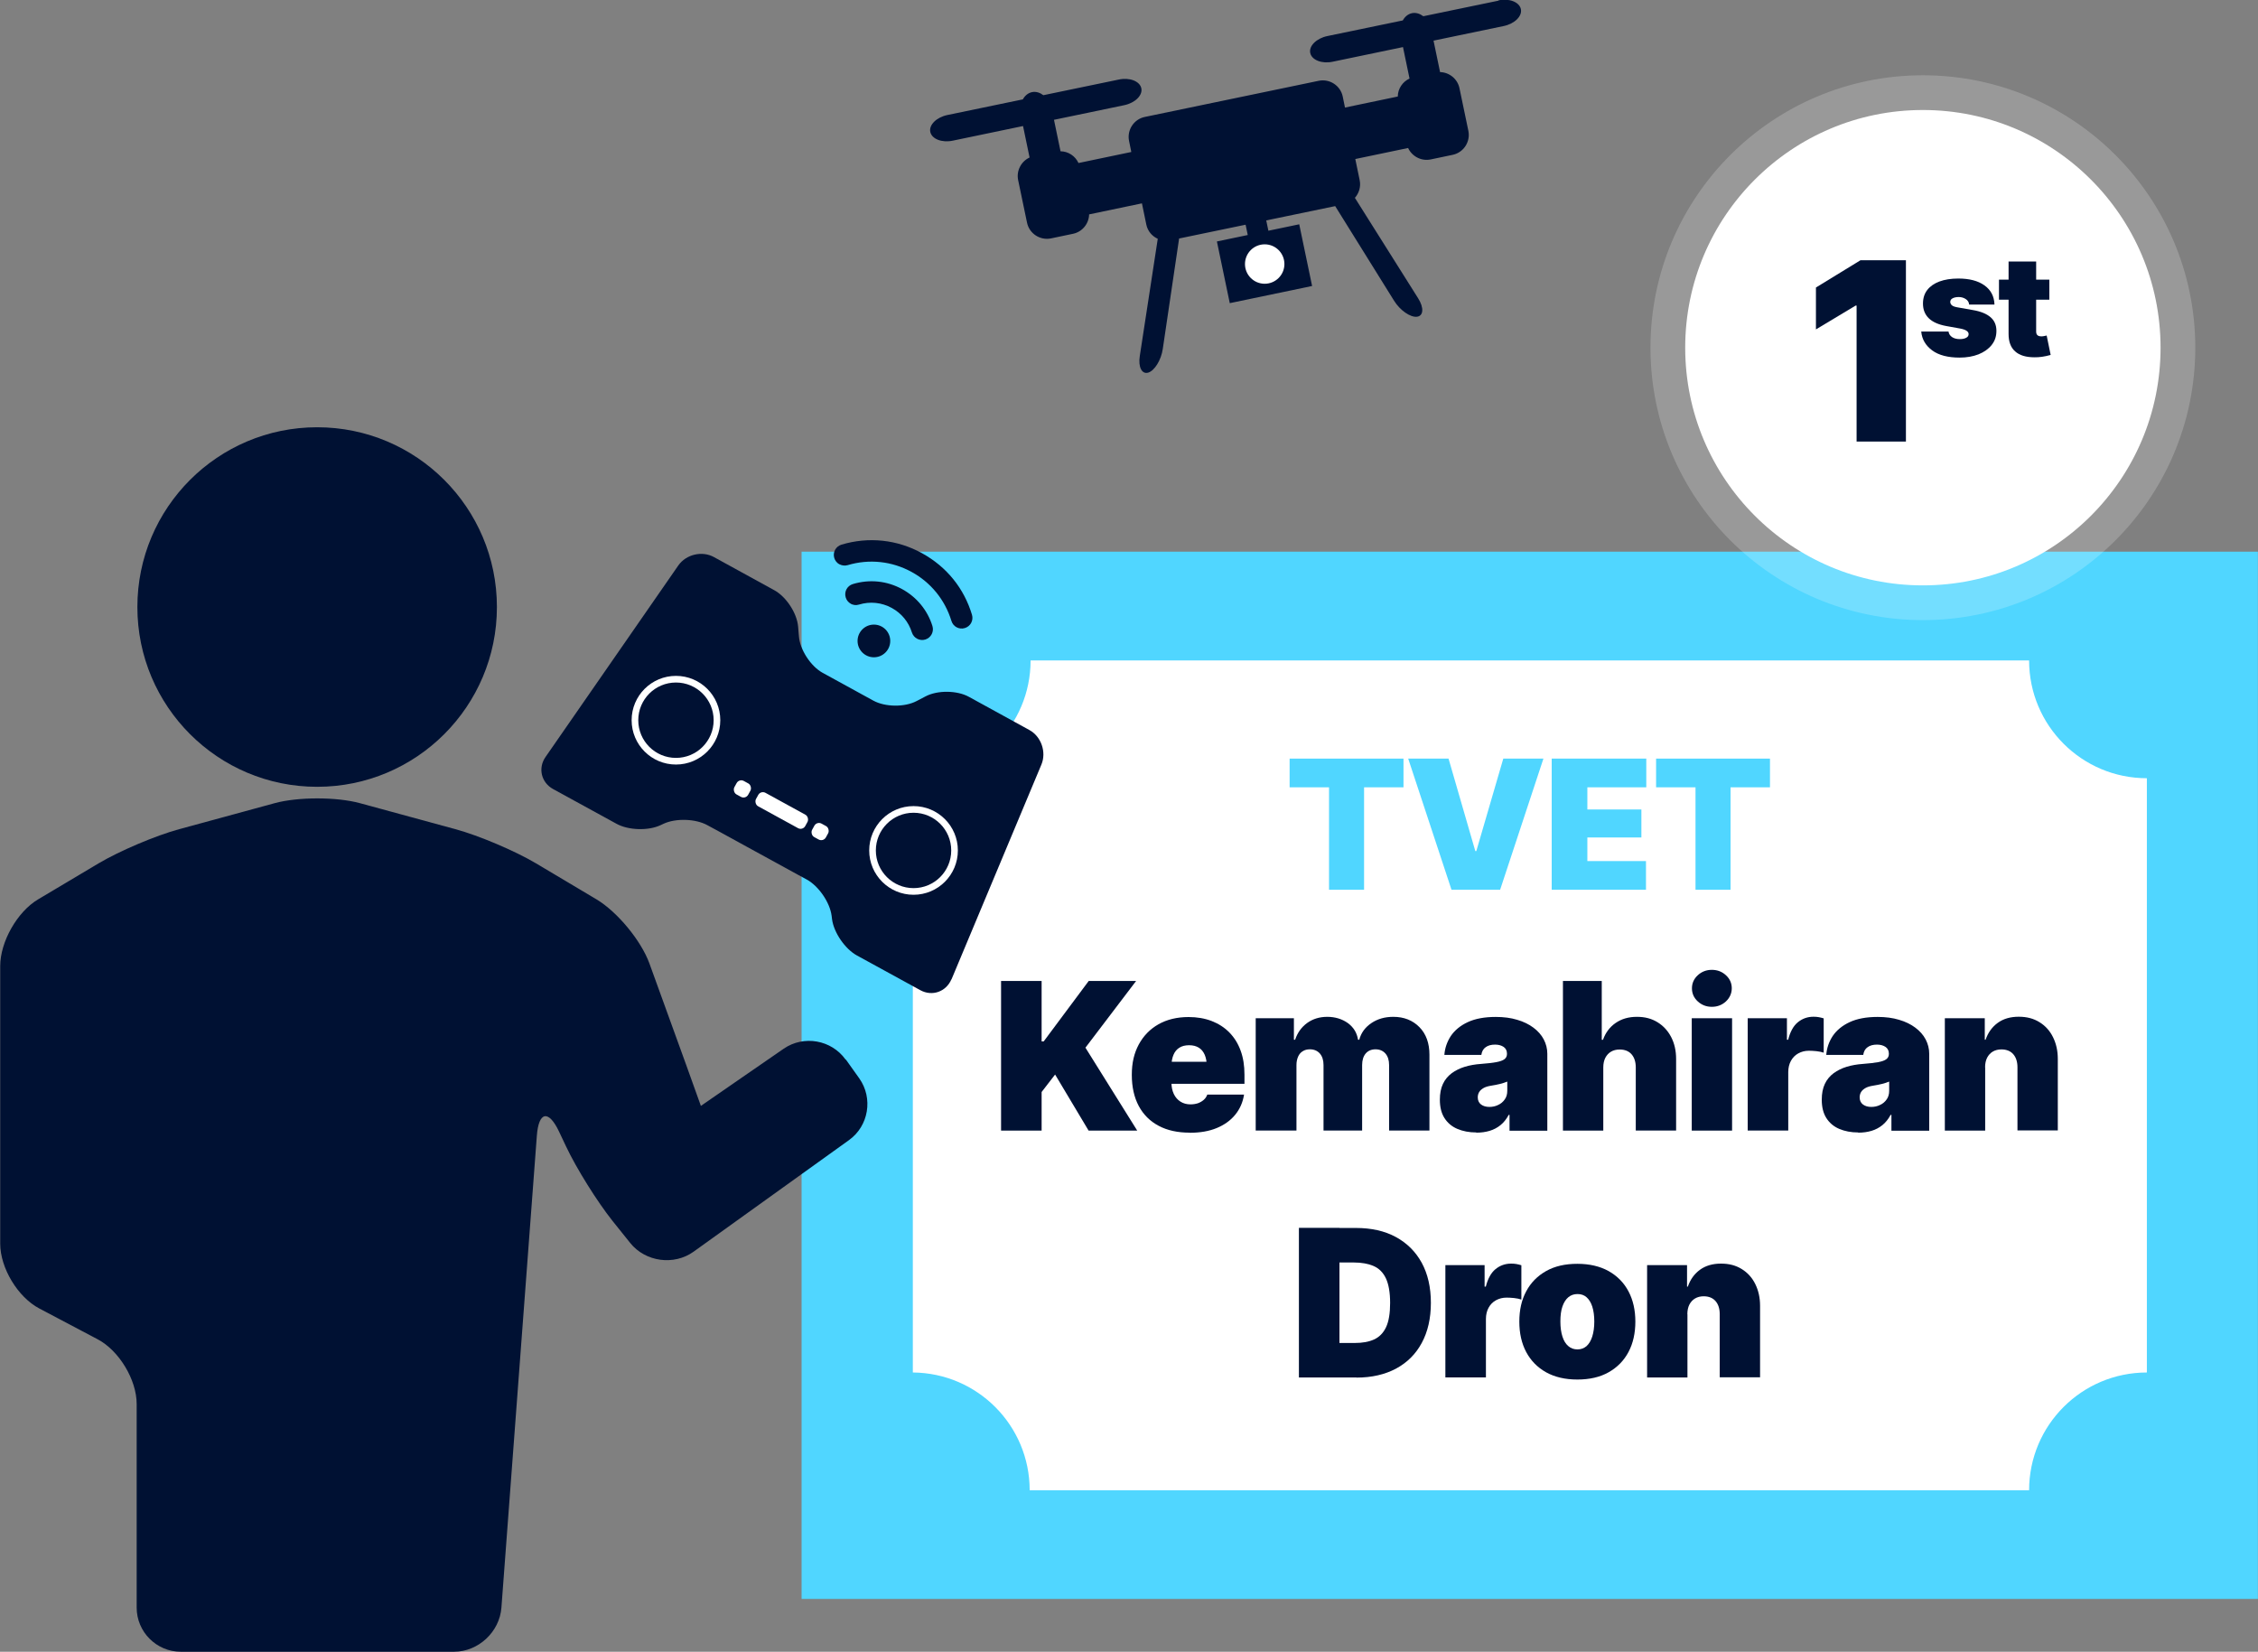 <?xml version="1.0" encoding="UTF-8"?><svg xmlns="http://www.w3.org/2000/svg" viewBox="0 0 221.07 161.71"><rect x="0" y="0" width="221.07" height="161.71" fill="#808080" stroke="none"/><defs><style>.d,.e{fill:#fff;}.f{fill:#013;}.g{fill:#50d6ff;}.e{opacity:.2;}</style></defs><g id="a"/><g id="b"><g id="c"><g><g><rect class="g" x="98.51" y="33.99" width="102.53" height="142.58" transform="translate(255.05 -44.5) rotate(90)"/><path class="d" d="M100.81,145.9h97.85c0-6.37,5.16-11.53,11.53-11.53v-58.18c-6.37,0-11.53-5.16-11.53-11.53H100.9c0,6.37-5.16,11.53-11.53,11.53v58.18c6.33,.05,11.44,5.19,11.44,11.53Z"/><g><path class="g" d="M126.26,77.08v-2.81h11.15v2.81h-3.86v10.03h-3.43v-10.03h-3.86Z"/><path class="g" d="M141.82,74.27l2.62,9.05h.1l2.64-9.05h3.93l-4.24,12.84h-4.76l-4.24-12.84h3.95Z"/><path class="g" d="M151.92,87.11v-12.84h9.26v2.81h-5.77v2.17h5.29v2.74h-5.29v2.31h5.74v2.81h-9.22Z"/><path class="g" d="M162.14,77.08v-2.81h11.15v2.81h-3.86v10.03h-3.43v-10.03h-3.86Z"/></g><g><path class="f" d="M98.01,110.69v-14.65h3.97v5.92h.2l4.41-5.92h4.64l-4.96,6.53,5.07,8.12h-4.76l-3.28-5.49-1.32,1.71v3.78h-3.97Z"/><path class="f" d="M116.47,110.89c-1.17,0-2.19-.22-3.03-.67-.85-.45-1.5-1.1-1.95-1.94s-.68-1.86-.68-3.05,.23-2.13,.68-2.97c.46-.85,1.1-1.51,1.93-1.98,.83-.47,1.82-.71,2.95-.71,.83,0,1.58,.13,2.26,.39,.67,.26,1.25,.63,1.73,1.12s.85,1.08,1.1,1.77c.26,.7,.38,1.48,.38,2.36v.9h-9.81v-2.16h7.97l-1.85,.45c0-.45-.07-.82-.2-1.13-.13-.3-.32-.54-.58-.7-.26-.16-.57-.24-.95-.24s-.7,.08-.95,.24c-.26,.16-.45,.39-.58,.7-.13,.31-.2,.68-.2,1.13v1.57c0,.43,.08,.81,.23,1.13,.15,.32,.37,.57,.65,.75,.28,.18,.61,.27,.98,.27,.27,0,.51-.04,.73-.11,.22-.08,.41-.19,.57-.33,.16-.14,.28-.32,.35-.52h3.6c-.12,.76-.41,1.42-.87,1.98-.46,.56-1.06,.99-1.81,1.3-.75,.31-1.63,.46-2.65,.46Z"/><path class="f" d="M122.94,110.69v-11h3.74v2.1h.12c.23-.69,.62-1.23,1.18-1.64,.56-.4,1.21-.6,1.97-.6s1.45,.21,2.01,.61c.56,.41,.89,.95,1,1.63h.12c.18-.68,.58-1.22,1.19-1.63s1.32-.61,2.14-.61c1.05,0,1.9,.34,2.56,1.01s.98,1.58,.98,2.7v7.42h-3.95v-6.41c0-.48-.12-.85-.36-1.13-.24-.27-.57-.41-.97-.41s-.73,.14-.96,.41-.35,.65-.35,1.13v6.41h-3.78v-6.41c0-.48-.12-.85-.36-1.13-.24-.27-.57-.41-.97-.41-.28,0-.51,.06-.71,.19-.2,.12-.35,.3-.45,.53-.1,.23-.16,.5-.16,.82v6.41h-3.95Z"/><path class="f" d="M144.54,110.87c-.7,0-1.32-.12-1.86-.35-.54-.23-.96-.59-1.26-1.06-.3-.47-.45-1.07-.45-1.8,0-.6,.1-1.12,.3-1.54,.2-.43,.49-.77,.86-1.05,.37-.27,.79-.48,1.28-.63,.49-.15,1.02-.24,1.59-.28,.62-.05,1.11-.1,1.48-.17,.37-.07,.64-.16,.81-.29,.17-.13,.25-.3,.25-.51v-.04c0-.28-.11-.5-.32-.65-.22-.15-.5-.23-.84-.23-.38,0-.69,.08-.92,.25-.24,.16-.38,.42-.43,.76h-3.62c.05-.67,.26-1.28,.63-1.85,.38-.56,.93-1.02,1.66-1.36,.73-.34,1.64-.51,2.74-.51,.78,0,1.48,.09,2.1,.28,.62,.18,1.15,.44,1.59,.77,.44,.33,.78,.71,1.01,1.15,.23,.44,.35,.91,.35,1.41v7.53h-3.7v-1.55h-.08c-.22,.41-.49,.75-.8,1-.31,.25-.66,.44-1.06,.56s-.83,.18-1.31,.18Zm1.28-2.5c.3,0,.59-.06,.85-.19,.27-.12,.48-.3,.65-.54,.17-.23,.25-.52,.25-.85v-.9c-.1,.04-.22,.08-.33,.12-.12,.04-.24,.08-.38,.11-.13,.03-.27,.06-.41,.09-.14,.03-.29,.05-.45,.08-.31,.05-.56,.12-.75,.23s-.34,.24-.43,.39c-.09,.15-.14,.33-.14,.52,0,.31,.11,.54,.32,.7s.49,.24,.82,.24Z"/><path class="f" d="M156.97,104.51v6.18h-3.95v-14.65h3.8v5.76h.12c.25-.7,.66-1.25,1.24-1.65,.58-.4,1.27-.6,2.08-.6s1.45,.18,2.02,.53,1.02,.84,1.34,1.46c.32,.62,.48,1.33,.48,2.14v7h-3.95v-6.18c0-.54-.14-.97-.41-1.28-.27-.31-.66-.47-1.17-.47-.32,0-.6,.07-.84,.21-.24,.14-.42,.34-.56,.6-.13,.26-.2,.57-.2,.94Z"/><path class="f" d="M165.63,110.69v-11h3.95v11h-3.95Zm1.97-12.12c-.54,0-1-.18-1.38-.53-.38-.35-.57-.78-.57-1.28s.19-.93,.57-1.28c.38-.35,.84-.53,1.38-.53s1,.18,1.38,.53c.38,.35,.57,.78,.57,1.27s-.19,.93-.57,1.29c-.38,.35-.84,.53-1.38,.53Z"/><path class="f" d="M171.11,110.69v-11h3.84v2.1h.12c.2-.78,.51-1.35,.95-1.71s.95-.54,1.53-.54c.17,0,.34,.01,.51,.04,.17,.03,.33,.07,.49,.12v3.36c-.2-.07-.44-.12-.72-.15-.29-.03-.53-.04-.73-.04-.39,0-.73,.09-1.04,.26-.31,.17-.55,.42-.72,.73-.17,.31-.26,.68-.26,1.1v5.72h-3.95Z"/><path class="f" d="M181.93,110.87c-.7,0-1.32-.12-1.86-.35-.54-.23-.96-.59-1.26-1.06-.3-.47-.45-1.07-.45-1.8,0-.6,.1-1.12,.3-1.54,.2-.43,.49-.77,.86-1.05,.37-.27,.79-.48,1.28-.63,.49-.15,1.02-.24,1.59-.28,.62-.05,1.11-.1,1.48-.17,.37-.07,.64-.16,.81-.29,.17-.13,.25-.3,.25-.51v-.04c0-.28-.11-.5-.32-.65-.22-.15-.5-.23-.84-.23-.38,0-.69,.08-.92,.25-.24,.16-.38,.42-.43,.76h-3.62c.05-.67,.26-1.28,.63-1.85,.38-.56,.93-1.02,1.66-1.36,.73-.34,1.64-.51,2.74-.51,.78,0,1.48,.09,2.1,.28,.62,.18,1.15,.44,1.59,.77,.44,.33,.78,.71,1.01,1.15,.23,.44,.35,.91,.35,1.41v7.53h-3.7v-1.55h-.08c-.22,.41-.49,.75-.8,1-.31,.25-.66,.44-1.06,.56s-.83,.18-1.31,.18Zm1.28-2.5c.3,0,.59-.06,.85-.19,.27-.12,.48-.3,.65-.54,.17-.23,.25-.52,.25-.85v-.9c-.1,.04-.22,.08-.33,.12-.12,.04-.24,.08-.38,.11-.13,.03-.27,.06-.41,.09-.14,.03-.29,.05-.45,.08-.31,.05-.56,.12-.75,.23s-.34,.24-.43,.39c-.09,.15-.14,.33-.14,.52,0,.31,.11,.54,.32,.7s.49,.24,.82,.24Z"/><path class="f" d="M194.36,104.51v6.18h-3.95v-11h3.91v2.1h.08c.24-.7,.64-1.25,1.19-1.65,.55-.4,1.24-.6,2.05-.6s1.46,.18,2.03,.53,1.02,.84,1.33,1.47,.47,1.33,.47,2.13v7h-3.95v-6.18c0-.54-.14-.97-.41-1.28s-.66-.47-1.16-.47c-.32,0-.6,.07-.84,.21-.24,.14-.42,.34-.56,.6-.13,.26-.2,.57-.2,.94Z"/><path class="f" d="M131.14,120.21v14.65h-3.97v-14.65h3.97Zm1.67,14.65h-4.01v-3.38h3.86c.73,0,1.35-.11,1.86-.34,.51-.23,.91-.63,1.18-1.2s.4-1.37,.4-2.38-.14-1.82-.41-2.4c-.27-.57-.67-.98-1.2-1.21-.53-.23-1.18-.35-1.95-.35h-3.8v-3.38h4.01c1.51,0,2.81,.29,3.9,.88s1.94,1.43,2.54,2.52c.6,1.1,.9,2.41,.9,3.93s-.3,2.83-.89,3.92c-.59,1.1-1.43,1.93-2.52,2.52-1.09,.58-2.38,.88-3.86,.88Z"/><path class="f" d="M141.51,134.86v-11h3.84v2.1h.12c.2-.78,.51-1.35,.95-1.71s.95-.54,1.53-.54c.17,0,.34,.01,.51,.04,.17,.03,.33,.07,.49,.12v3.36c-.2-.07-.44-.12-.72-.15-.29-.03-.53-.04-.73-.04-.39,0-.73,.09-1.04,.26-.31,.17-.55,.42-.72,.73-.17,.31-.26,.68-.26,1.1v5.72h-3.95Z"/><path class="f" d="M154.43,135.06c-1.19,0-2.21-.24-3.06-.71-.85-.48-1.5-1.14-1.95-1.99-.45-.85-.67-1.84-.67-2.97s.22-2.12,.67-2.96c.45-.85,1.1-1.51,1.95-1.99,.85-.48,1.87-.71,3.06-.71s2.21,.24,3.06,.71c.85,.48,1.5,1.14,1.95,1.99,.45,.85,.67,1.84,.67,2.96s-.22,2.12-.67,2.97c-.45,.85-1.1,1.51-1.95,1.99-.85,.48-1.87,.71-3.06,.71Zm.02-2.95c.34,0,.63-.11,.88-.32,.24-.22,.43-.53,.56-.94,.13-.41,.2-.9,.2-1.47s-.07-1.07-.2-1.47c-.13-.4-.32-.7-.56-.91-.24-.21-.53-.31-.88-.31s-.65,.1-.9,.31c-.25,.21-.44,.51-.58,.91s-.2,.89-.2,1.47,.07,1.06,.2,1.47c.13,.41,.32,.72,.58,.94,.25,.22,.55,.32,.9,.32Z"/><path class="f" d="M165.21,128.68v6.18h-3.95v-11h3.91v2.1h.08c.24-.7,.64-1.25,1.19-1.65,.55-.4,1.24-.6,2.05-.6s1.46,.18,2.03,.53,1.02,.84,1.33,1.47,.47,1.33,.47,2.13v7h-3.95v-6.18c0-.54-.14-.97-.41-1.28s-.66-.47-1.16-.47c-.32,0-.6,.07-.84,.21-.24,.14-.42,.34-.56,.6-.13,.26-.2,.57-.2,.94Z"/></g></g><g><g><circle class="f" cx="31.05" cy="59.43" r="17.6"/><path class="f" d="M82.79,103.74c-1.38-1.94-4.1-2.42-6.06-1.07l-4.55,3.14c-1.95,1.35-3.56,2.46-3.56,2.46s0,0,0,0-.65-1.83-1.46-4.07l-3.58-9.88c-.81-2.23-3.14-5.05-5.18-6.27l-5.93-3.53c-2.04-1.21-5.59-2.72-7.88-3.34l-9.36-2.55c-2.29-.62-6.04-.62-8.33,0l-9.36,2.55c-2.29,.62-5.84,2.13-7.88,3.34l-5.93,3.53c-2.04,1.21-3.71,4.15-3.71,6.53v27.18c0,2.38,1.72,5.23,3.82,6.34l5.72,3.02c2.1,1.11,3.82,3.96,3.82,6.34v19.93c0,2.38,1.94,4.32,4.32,4.32h26.75c2.38,0,4.46-1.94,4.64-4.31l3.47-46.22c.18-2.37,1.15-2.55,2.17-.4l.69,1.46c1.01,2.15,3.06,5.42,4.54,7.28l1.74,2.17c1.48,1.85,4.28,2.24,6.21,.85l15.21-10.92c1.93-1.38,2.38-4.1,1.01-6.04l-1.31-1.84Z"/></g><g><path class="f" d="M93.15,95.9l8.81-21.05c.51-1.22-.02-2.75-1.18-3.38l-5.92-3.25c-1.16-.64-3.08-.66-4.25-.04l-.86,.45c-1.17,.62-3.09,.6-4.25-.04l-4.96-2.72c-1.16-.64-2.21-2.24-2.32-3.56l-.08-.96c-.11-1.32-1.16-2.92-2.32-3.56l-5.92-3.25c-1.16-.64-2.73-.27-3.49,.82l-13,18.75c-.76,1.09-.42,2.5,.74,3.14l6.21,3.4c1.16,.64,3.1,.7,4.3,.14l.3-.14c1.2-.56,3.14-.5,4.3,.14l.85,.46,8.03,4.4,.85,.46c1.16,.64,2.26,2.23,2.43,3.55l.04,.33c.17,1.31,1.27,2.91,2.43,3.55l6.21,3.4c1.16,.64,2.53,.16,3.05-1.07Z"/><circle class="d" cx="66.18" cy="70.51" r="4.34"/><circle class="d" cx="89.44" cy="83.26" r="4.34"/><circle class="f" cx="66.18" cy="70.51" r="3.69"/><circle class="f" cx="89.44" cy="83.26" r="3.69"/><g><path class="f" d="M82.18,55.25c-.23-.13-.42-.35-.5-.62-.17-.56,.15-1.14,.71-1.31,2.65-.79,5.45-.5,7.88,.84s4.11,3.44,4.89,6.02c.17,.56-.14,1.14-.7,1.31-.56,.17-1.14-.14-1.31-.7-.63-2.06-2.01-3.76-3.89-4.79-1.93-1.06-4.16-1.3-6.27-.67-.28,.08-.57,.04-.81-.09Z"/><path class="f" d="M83.3,59.11c-.23-.13-.42-.34-.5-.62-.17-.56,.14-1.14,.7-1.31,1.63-.49,3.34-.32,4.83,.5,1.42,.78,2.48,2.06,2.96,3.61,.17,.55-.13,1.14-.69,1.32-.55,.17-1.14-.13-1.32-.69-.32-1.03-1.02-1.88-1.97-2.4-.99-.54-2.13-.66-3.21-.33-.28,.09-.57,.05-.81-.08Z"/><circle class="f" cx="85.56" cy="62.75" r="1.6"/></g><rect class="d" x="73.78" y="78.6" width="5.5" height="1.5" rx=".52" ry=".52" transform="translate(47.57 -27.02) rotate(28.73)"/><rect class="d" x="79.52" y="80.66" width="1.54" height="1.5" rx=".52" ry=".52" transform="translate(49.02 -28.57) rotate(28.73)"/><rect class="d" x="71.91" y="76.49" width="1.54" height="1.5" rx=".52" ry=".52" transform="translate(46.08 -25.43) rotate(28.73)"/></g></g><g><path class="f" d="M146.73,.06l-7.38,1.53c-.33-.25-.72-.38-1.11-.3s-.7,.35-.9,.71l-7.38,1.53c-1.07,.22-1.83,.97-1.68,1.66s1.14,1.08,2.21,.85l6.87-1.43,.64,3.08c-.69,.32-1.14,1-1.15,1.76l-5.17,1.08-.22-1.08c-.22-1.07-1.28-1.76-2.35-1.54l-17.03,3.54c-1.07,.22-1.76,1.28-1.54,2.35l.22,1.08-5.17,1.08c-.32-.69-1-1.14-1.76-1.15l-.64-3.08,6.87-1.43c1.07-.22,1.83-.97,1.68-1.66s-1.14-1.08-2.21-.85l-7.38,1.53c-.33-.25-.72-.38-1.11-.3s-.7,.35-.9,.71l-7.38,1.53c-1.07,.22-1.83,.97-1.68,1.66s1.14,1.08,2.21,.85l6.87-1.43,.64,3.08c-.82,.38-1.31,1.29-1.12,2.21l.87,4.17c.22,1.07,1.28,1.76,2.35,1.54l2.15-.45c.92-.19,1.56-1,1.58-1.9l5.17-1.08,.43,2.08c.13,.64,.57,1.14,1.12,1.39l-1.76,11.48c-.17,1.08,.21,1.81,.83,1.62,.62-.19,1.26-1.23,1.42-2.31l1.6-10.82,6.51-1.35,.21,1.01-3.02,.63,1.26,6.04,8.06-1.68-1.26-6.04-3.02,.63-.21-1.01,6.75-1.4,5.77,9.27c.58,.93,1.58,1.63,2.23,1.56,.65-.07,.71-.88,.12-1.81l-6.19-9.83c.4-.45,.6-1.08,.47-1.72l-.43-2.08,5.17-1.08c.38,.82,1.29,1.31,2.21,1.12l2.15-.45c1.07-.22,1.76-1.28,1.54-2.35l-.87-4.17c-.19-.92-1-1.56-1.9-1.58l-.64-3.08,6.87-1.43c1.07-.22,1.83-.97,1.68-1.66s-1.14-1.08-2.21-.85Z"/><circle class="d" cx="123.82" cy="25.85" r="1.93"/></g><g><circle class="e" cx="188.26" cy="34.04" r="26.67"/><circle class="d" cx="188.26" cy="34.04" r="23.27"/><g><path class="f" d="M186.6,25.49v17.74h-4.83v-13.31h-.1l-3.88,2.33v-4.1l4.36-2.67h4.45Z"/><g><path class="f" d="M195.26,29.82h-2.47c-.02-.23-.13-.41-.33-.54-.2-.13-.43-.2-.69-.2-.23,0-.43,.04-.59,.12-.16,.08-.24,.2-.24,.36,0,.11,.05,.22,.14,.31,.1,.1,.28,.17,.57,.22l1.53,.27c.76,.13,1.33,.37,1.71,.7,.38,.33,.57,.77,.57,1.33s-.16,1-.47,1.39c-.31,.39-.74,.69-1.28,.91-.54,.21-1.16,.32-1.85,.32-1.14,0-2.04-.23-2.68-.7s-1.01-1.08-1.08-1.85h2.67c.04,.24,.16,.42,.36,.55,.2,.13,.45,.19,.75,.19,.25,0,.46-.04,.62-.13,.16-.08,.24-.2,.24-.36,0-.26-.29-.45-.86-.55l-1.33-.24c-.76-.14-1.33-.39-1.71-.76-.38-.37-.57-.85-.57-1.44,0-.52,.14-.97,.42-1.33s.68-.64,1.19-.83,1.13-.29,1.85-.29c1.08,0,1.93,.22,2.56,.67s.95,1.07,.98,1.86Z"/><path class="f" d="M200.64,27.38v1.96h-4.93v-1.96h4.93Zm-3.98-1.78h2.69v6.86c0,.16,.04,.27,.12,.35,.08,.08,.21,.12,.39,.12,.08,0,.18,0,.28-.03,.11-.02,.19-.04,.24-.05l.39,1.9c-.31,.08-.59,.15-.84,.18-.25,.04-.5,.05-.74,.05-.84,0-1.47-.19-1.9-.58-.43-.38-.64-.95-.64-1.7v-7.12Z"/></g></g></g></g></g></g></svg>